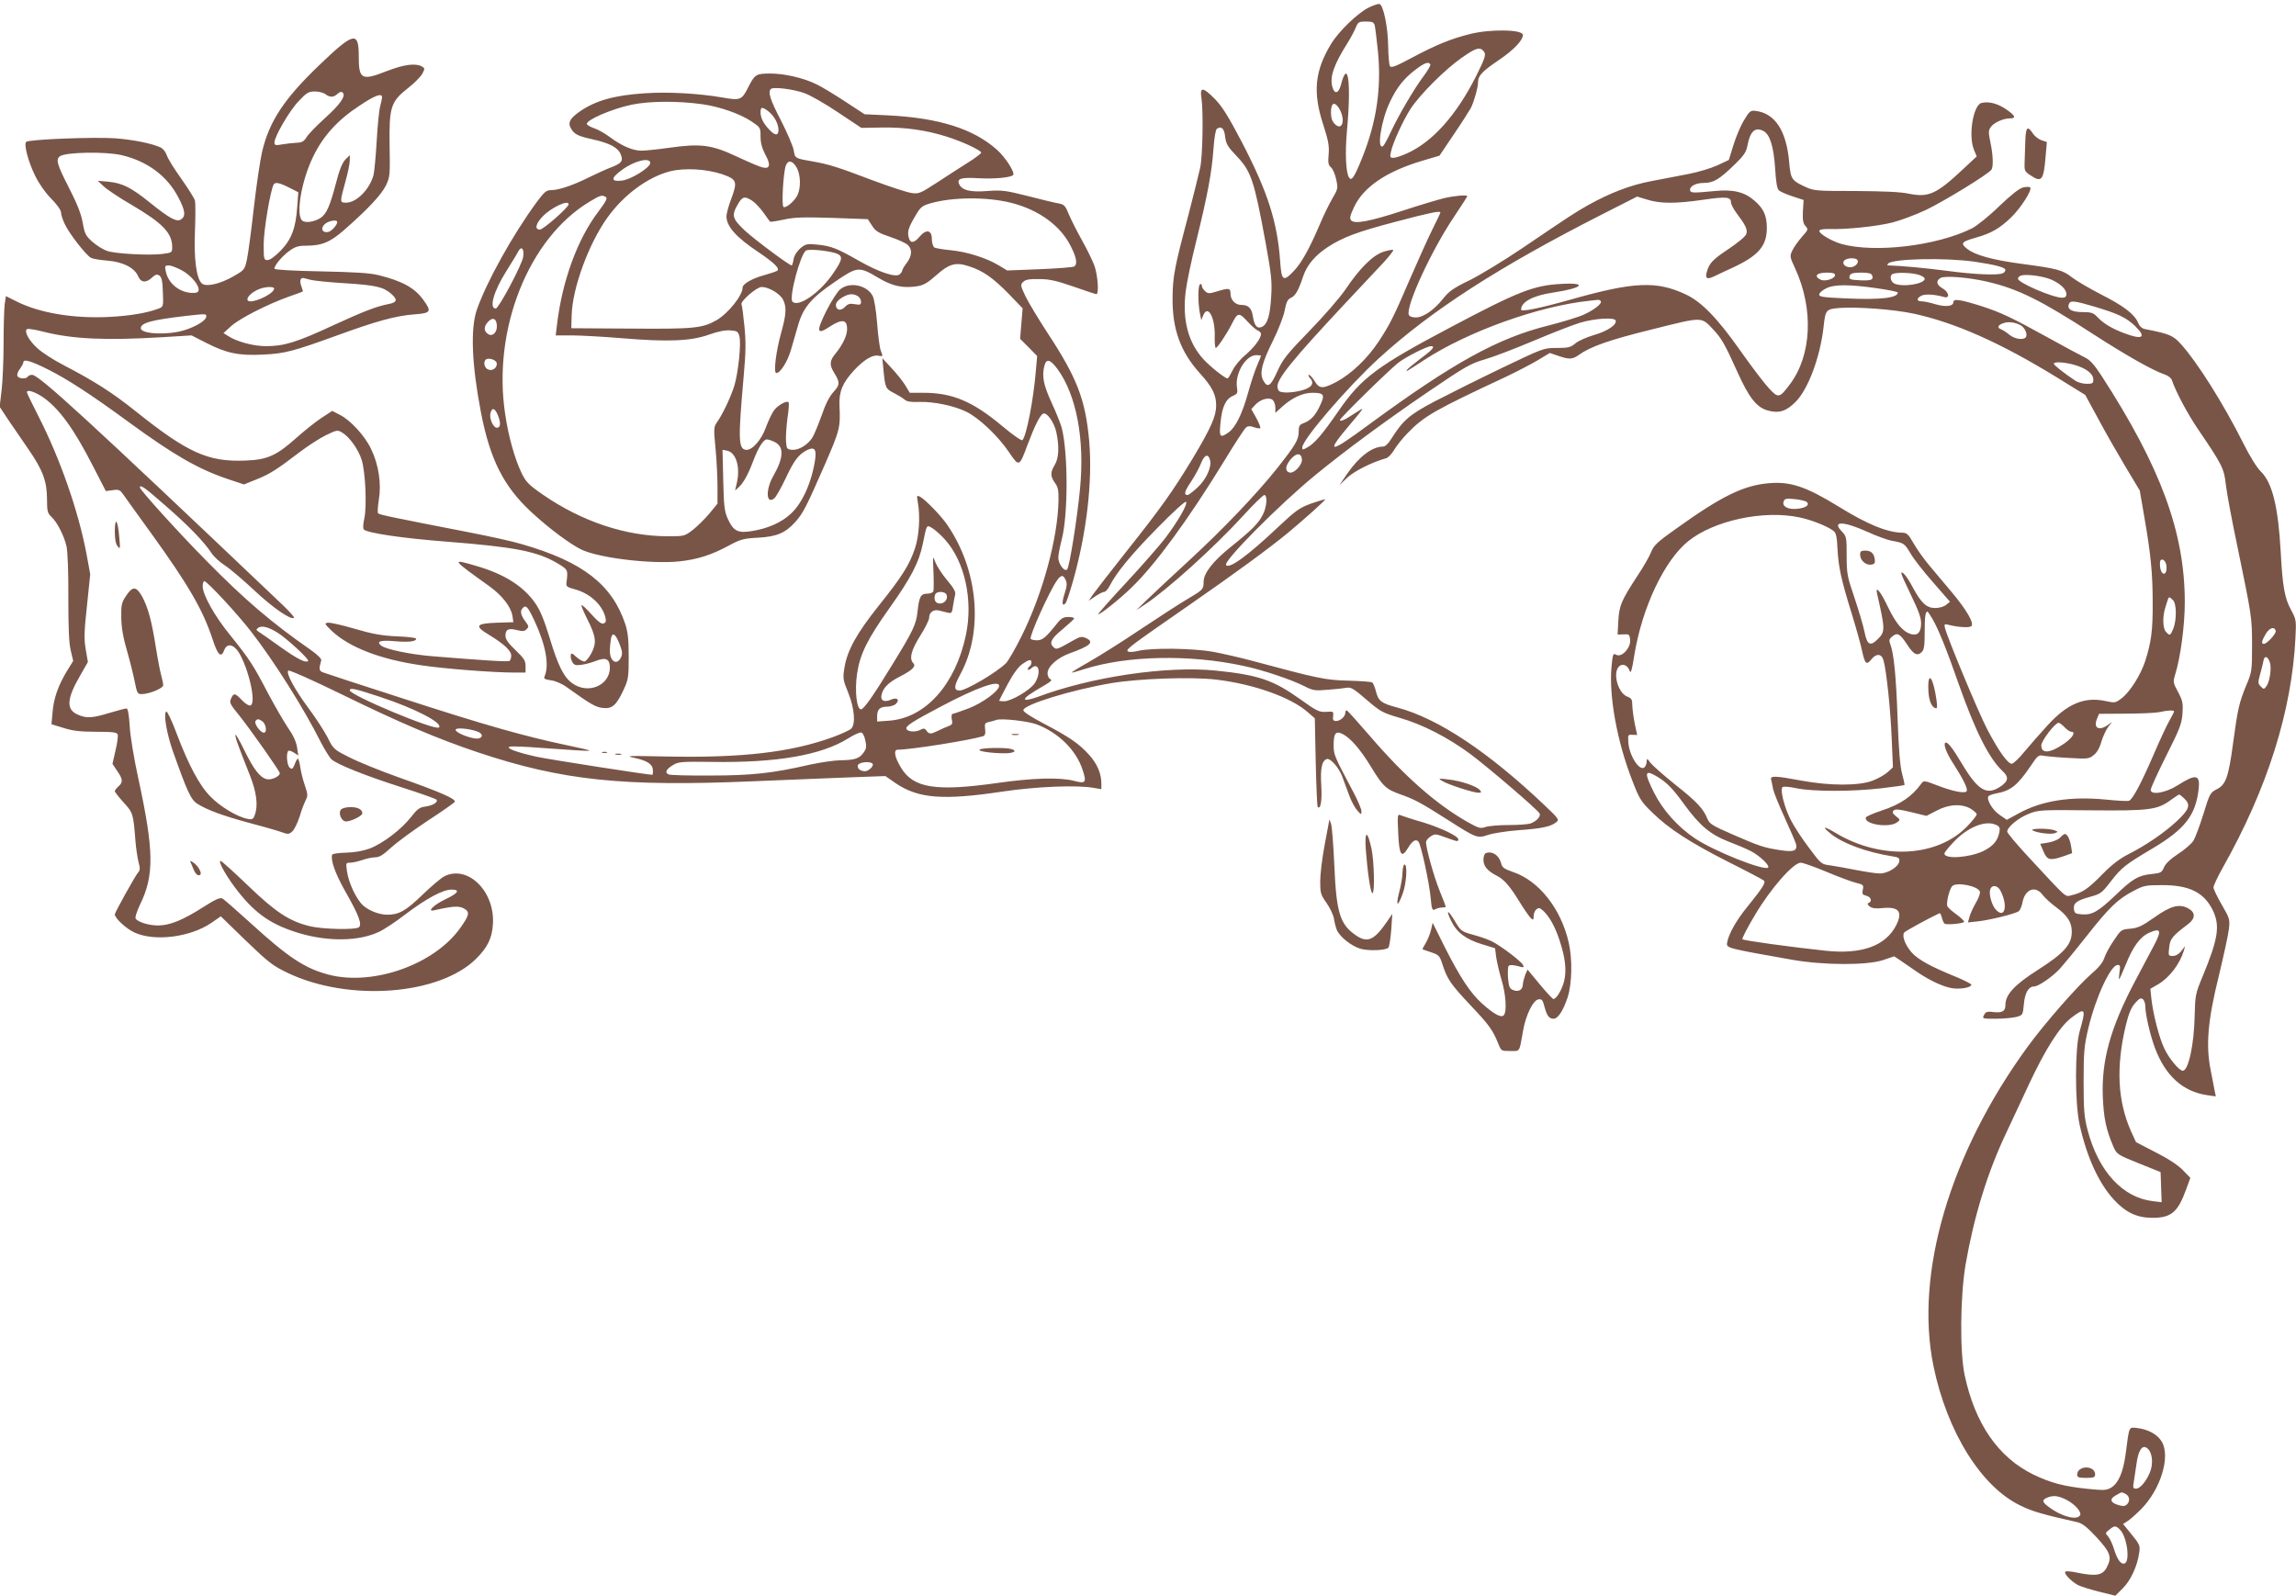 <?xml version="1.0" standalone="no"?>
<!DOCTYPE svg PUBLIC "-//W3C//DTD SVG 20010904//EN"
 "http://www.w3.org/TR/2001/REC-SVG-20010904/DTD/svg10.dtd">
<svg version="1.0" xmlns="http://www.w3.org/2000/svg"
 width="1280pt" height="890pt" viewBox="0 0 1280 890"
 preserveAspectRatio="xMidYMid meet">
<g transform="translate(0,890) scale(0.1,-0.1)"
fill="#795548" stroke="none">
<path d="M7631 8858 c-62 -30 -169 -134 -211 -204 -90 -149 -102 -268 -44
-446 30 -93 35 -122 31 -169 -4 -46 -2 -59 13 -72 10 -8 23 -38 29 -67 11 -49
10 -54 -22 -108 -18 -31 -50 -97 -71 -147 -54 -128 -102 -214 -144 -257 -58
-61 -68 -53 -75 53 -16 223 -69 388 -215 669 -75 143 -109 197 -149 238 -67
68 -85 69 -75 5 11 -75 7 -322 -7 -388 -7 -33 -37 -152 -66 -265 -77 -289 -87
-341 -88 -460 -2 -175 44 -302 153 -422 68 -75 90 -119 90 -178 0 -60 -28
-124 -129 -293 -112 -185 -173 -272 -378 -530 -87 -110 -168 -215 -181 -233
l-23 -34 37 25 c20 14 43 25 50 25 7 0 21 15 30 33 39 76 118 172 263 320 88
90 158 154 163 149 11 -11 -43 -106 -117 -204 -31 -40 -128 -151 -216 -246
-89 -95 -159 -175 -157 -177 6 -6 121 85 186 149 130 124 318 381 517 706 58
96 113 180 122 187 10 8 23 9 44 1 17 -6 32 -8 35 -5 3 3 -7 28 -22 56 l-28
50 23 25 c28 30 76 43 96 26 8 -7 15 -26 15 -42 l0 -30 41 37 c52 47 113 75
164 75 66 0 73 -10 45 -69 -26 -57 -52 -85 -92 -100 -24 -9 -28 -16 -28 -49 0
-44 -19 -75 -121 -204 -114 -143 -299 -337 -490 -513 -101 -93 -209 -194 -239
-223 l-55 -54 50 33 c125 83 386 319 545 493 58 64 111 115 118 116 19 0 15
-66 -8 -110 -25 -49 -60 -84 -178 -179 -101 -81 -152 -147 -152 -195 0 -42 -4
-45 -90 -96 -41 -24 -160 -101 -265 -171 -104 -70 -235 -152 -290 -183 -55
-31 -95 -56 -90 -56 6 0 39 9 75 21 238 74 581 81 879 17 107 -22 271 -77 345
-115 45 -23 58 -25 125 -19 42 3 90 8 106 11 26 5 40 -3 113 -66 78 -67 89
-73 184 -101 129 -37 269 -109 395 -202 103 -77 372 -308 386 -331 8 -16 -15
-43 -50 -56 -13 -5 -68 -9 -122 -9 -54 0 -112 -5 -130 -11 -28 -10 -38 -7
-105 31 -172 99 -345 251 -536 473 -69 80 -128 146 -132 146 -5 1 -8 -5 -8
-13 0 -21 -28 -46 -51 -46 -16 0 -20 6 -17 27 3 27 1 27 -39 24 -39 -2 -52 4
-148 73 -148 105 -231 133 -466 157 -273 28 -698 -35 -995 -147 -36 -13 -66
-19 -69 -14 -6 9 26 32 113 82 32 19 39 27 28 31 -9 4 -16 18 -16 33 0 38 55
87 125 112 114 41 137 62 90 84 -24 11 -33 9 -69 -11 -91 -52 -96 -54 -111
-41 -28 23 -16 49 48 101 34 29 64 56 65 60 2 5 -12 9 -31 9 -28 0 -41 -7 -64
-36 -62 -78 -81 -94 -112 -94 -16 0 -32 4 -35 8 -9 15 104 265 146 325 24 33
35 34 49 3 9 -19 7 -36 -6 -76 -16 -50 -15 -74 5 -54 5 5 22 56 39 114 79 275
113 568 93 793 -21 229 -67 350 -233 602 -50 77 -105 168 -122 203 -28 59 -29
65 -13 80 13 13 34 17 89 16 58 0 96 -9 192 -42 65 -23 123 -42 127 -42 16 0
8 110 -12 162 -11 29 -42 92 -69 140 -27 48 -59 112 -72 142 -20 50 -26 56
-58 62 -20 3 -97 22 -171 41 -124 31 -143 34 -226 28 -97 -8 -144 5 -158 41
-11 29 14 36 114 30 90 -4 173 4 188 18 12 13 -41 97 -90 141 -131 117 -324
178 -610 192 l-128 6 -110 72 c-61 40 -132 83 -158 95 -73 36 -179 60 -257 60
-80 0 -87 -5 -123 -75 -36 -73 -45 -76 -142 -59 -133 23 -304 33 -435 24 -169
-11 -273 -40 -362 -101 -54 -38 -68 -61 -52 -91 19 -36 38 -46 119 -64 99 -22
144 -46 160 -83 16 -39 6 -52 -58 -76 -26 -10 -78 -34 -117 -53 -90 -45 -170
-72 -211 -72 -28 0 -38 -8 -82 -67 -133 -181 -280 -445 -334 -601 -36 -105
-28 -305 23 -570 51 -264 126 -413 281 -557 98 -91 222 -183 283 -211 102 -46
387 -80 542 -64 102 11 178 35 278 89 63 34 81 39 161 43 104 6 152 26 207 87
44 49 61 82 166 322 83 191 87 205 81 329 -3 77 17 126 82 196 53 57 102 87
133 81 29 -5 28 -6 15 29 -6 15 -15 83 -20 151 -6 74 -16 135 -25 153 -32 61
-129 81 -182 36 -15 -13 -50 -67 -77 -121 -57 -115 -53 -135 20 -86 71 46 100
40 96 -22 -3 -35 -26 -81 -63 -127 -34 -40 -36 -64 -10 -106 35 -57 34 -69 -2
-109 -23 -25 -45 -68 -66 -130 -18 -50 -41 -106 -51 -123 -26 -42 -77 -73
-115 -70 -28 3 -30 6 -33 48 -2 25 2 82 8 128 7 46 10 86 6 89 -12 12 -67 -21
-85 -51 -11 -17 -30 -58 -42 -91 -26 -71 -78 -128 -111 -123 -42 6 -43 59 -12
411 12 134 13 190 4 279 -6 61 -13 115 -16 120 -10 16 84 98 112 98 39 0 102
-37 119 -70 21 -41 19 -81 -10 -185 -29 -104 -44 -225 -27 -225 22 0 63 64 82
131 11 38 29 100 40 138 28 97 75 152 205 240 126 86 133 87 245 20 77 -45
132 -57 214 -45 35 6 58 19 105 61 73 65 109 75 184 50 76 -24 133 -64 221
-154 l77 -80 -7 -85 -7 -85 48 -48 47 -48 -7 -80 c-13 -160 -52 -364 -75 -389
-5 -5 -55 30 -112 78 -165 138 -278 186 -440 186 l-76 0 -26 43 c-14 23 -49
66 -77 96 l-50 54 6 -64 c10 -102 12 -107 58 -130 23 -12 50 -28 60 -37 12
-11 35 -15 80 -13 80 3 196 -21 265 -55 71 -35 177 -136 237 -225 57 -84 57
-84 105 45 39 104 69 163 86 170 21 8 61 -49 73 -104 17 -79 14 -145 -9 -182
-25 -42 -25 -63 1 -100 18 -24 21 -43 20 -100 -4 -209 -88 -518 -205 -753 -35
-71 -75 -140 -88 -153 -53 -52 -223 -152 -258 -152 -34 0 -33 24 4 91 130 240
100 581 -74 834 -35 51 -121 139 -150 155 -19 10 -20 9 -13 -32 14 -77 7 -189
-17 -258 -30 -89 -72 -156 -201 -317 -123 -154 -175 -248 -191 -344 -10 -61
-9 -68 21 -142 35 -87 42 -175 16 -200 -8 -8 -54 -29 -102 -47 -235 -85 -506
-116 -923 -108 -225 5 -240 4 -181 -8 72 -16 101 -36 101 -71 0 -12 -1 -23 -2
-23 -28 0 -572 85 -643 100 -114 25 -181 50 -152 57 10 3 89 0 175 -7 330 -23
325 -24 147 14 -242 51 -458 112 -920 262 -231 74 -431 140 -444 145 -23 9
-24 17 -10 68 2 8 -22 32 -61 59 -213 148 -367 279 -578 494 -162 164 -372
397 -372 410 0 19 26 1 141 -100 130 -113 215 -201 257 -264 13 -21 47 -52 75
-70 28 -18 102 -81 165 -140 102 -96 206 -168 221 -152 3 3 -24 33 -59 67
-1089 1036 -1363 1287 -1401 1287 -10 0 -21 -4 -24 -10 -9 -15 -52 -12 -58 4
-3 8 3 26 14 39 10 14 19 30 19 36 0 21 40 10 138 -39 108 -54 243 -142 449
-293 252 -184 387 -262 553 -318 l90 -30 67 27 c74 29 114 54 242 152 46 35
112 78 147 95 62 30 65 31 92 15 40 -24 89 -92 108 -151 21 -66 30 -257 15
-328 -7 -30 -8 -56 -3 -61 20 -20 215 -49 462 -68 382 -30 506 -54 620 -122
57 -35 57 -34 48 -107 -3 -20 3 -25 44 -36 85 -22 155 -85 173 -157 5 -21 3
-29 -10 -34 -11 -5 -31 10 -67 50 -28 31 -53 55 -56 52 -3 -3 12 -38 32 -78
49 -97 53 -131 24 -188 -13 -25 -30 -46 -39 -48 -8 -1 -28 9 -45 24 -24 23
-30 25 -32 11 -2 -9 2 -26 8 -37 10 -18 19 -21 48 -17 21 2 58 12 84 22 55 22
78 11 78 -37 0 -100 -121 -151 -209 -88 -47 33 -80 98 -126 251 -31 101 -53
156 -81 196 -65 94 -173 163 -330 208 -140 41 -139 39 76 -115 69 -50 119
-113 127 -165 l5 -34 -93 -3 c-117 -4 -126 -18 -42 -68 82 -50 123 -88 123
-115 0 -13 -4 -27 -10 -30 -9 -6 -146 3 -428 26 -124 10 -263 39 -288 60 -28
23 -2 31 76 24 77 -7 120 -2 120 14 0 5 -48 11 -107 13 -85 4 -136 13 -235 42
-71 21 -138 36 -150 34 -21 -3 -19 -6 22 -46 97 -91 269 -158 496 -191 133
-20 404 -41 527 -41 l57 0 0 36 c0 30 -8 43 -56 89 -41 39 -56 61 -56 80 0 36
16 44 64 32 31 -8 42 -7 54 5 13 13 12 17 -4 39 -27 35 -34 60 -21 75 20 25
30 15 69 -68 63 -135 83 -248 56 -309 -6 -13 1 -17 35 -22 25 -3 62 -19 88
-38 136 -97 160 -111 200 -116 53 -7 77 14 117 100 27 58 29 71 29 187 0 95
-5 138 -19 180 -74 221 -236 347 -573 445 -48 15 -180 44 -293 66 -447 87
-504 99 -512 107 -4 4 -2 38 4 76 15 89 -1 196 -43 282 -34 73 -115 162 -176
192 l-41 21 -58 -38 c-33 -21 -95 -71 -139 -110 -114 -102 -165 -125 -290
-129 -205 -8 -320 44 -610 276 -130 104 -229 167 -404 258 -52 27 -116 68
-142 92 -47 42 -77 96 -58 107 5 4 47 -3 93 -15 164 -41 347 -49 662 -30 l162
10 84 -43 c112 -57 181 -71 316 -64 120 6 163 17 409 106 222 81 328 110 431
118 95 7 100 15 52 81 -48 67 -117 105 -250 138 -48 12 -133 17 -323 21 -157
3 -257 9 -257 15 0 19 43 70 83 99 31 23 51 29 89 29 92 0 137 18 218 89 130
114 205 194 231 246 23 48 24 57 21 223 -3 216 6 245 104 322 35 27 70 63 79
80 14 27 14 30 -4 40 -36 19 -100 10 -191 -25 -145 -57 -160 -49 -160 83 0
140 -28 133 -220 -51 -196 -188 -279 -313 -319 -484 -11 -48 -32 -189 -46
-313 -14 -124 -31 -252 -38 -285 -13 -59 -13 -60 -78 -97 -72 -41 -149 -59
-173 -39 -31 26 -46 139 -39 293 3 80 3 156 0 169 -3 13 -38 68 -76 122 -38
53 -75 112 -81 131 -6 18 -21 38 -35 44 -51 23 -151 43 -254 51 -118 8 -481
-6 -495 -20 -14 -13 10 -107 49 -187 21 -44 55 -93 89 -128 32 -32 56 -65 56
-78 0 -11 9 -41 21 -65 22 -50 120 -176 147 -189 9 -5 50 -12 90 -15 88 -7
152 -40 172 -87 15 -36 44 -39 77 -8 19 18 28 20 41 12 13 -9 18 -29 20 -93 3
-81 3 -81 -25 -92 -65 -24 -156 -40 -274 -46 -200 -10 -390 22 -518 87 l-58
29 -7 -46 c-3 -25 -6 -122 -6 -215 0 -93 -5 -212 -11 -263 l-11 -93 49 -74
c27 -40 77 -113 111 -162 80 -116 104 -179 104 -278 0 -69 3 -79 25 -100 32
-30 70 -104 84 -165 6 -29 11 -142 10 -283 0 -169 3 -252 13 -295 l14 -60 -34
-55 c-48 -79 -75 -153 -81 -231 l-6 -67 68 -21 c51 -16 94 -21 181 -21 91 0
116 -3 120 -15 3 -8 -2 -48 -12 -89 l-17 -75 26 -39 c32 -46 34 -63 7 -87 -11
-10 -20 -22 -20 -26 0 -5 22 -33 49 -63 53 -58 54 -62 66 -214 3 -40 11 -92
17 -117 10 -37 10 -47 -4 -62 -15 -18 -128 -221 -128 -231 0 -21 62 -79 109
-101 112 -52 312 -27 430 54 l52 36 140 -136 c126 -121 150 -140 232 -179 340
-163 847 -125 1052 79 63 63 88 113 93 192 12 183 -140 333 -271 267 -18 -9
-73 -56 -123 -104 -91 -88 -130 -110 -194 -110 -45 0 -100 21 -134 50 -39 34
-83 128 -92 194 -6 44 -6 46 18 46 14 0 45 7 68 15 23 8 56 15 72 15 23 0 45
14 88 54 32 29 124 97 203 149 80 52 148 100 152 106 9 16 -78 54 -310 136
-104 37 -230 88 -278 113 -86 43 -89 46 -121 111 -19 36 -66 109 -105 161 -77
104 -128 197 -114 211 5 5 133 -52 293 -130 331 -162 541 -251 765 -326 470
-157 808 -192 1535 -161 223 9 479 20 570 23 l166 6 59 -41 c125 -84 263 -95
590 -46 194 29 419 38 513 21 l42 -7 0 31 c0 56 -23 110 -68 160 -57 63 -109
99 -252 174 -69 36 -115 66 -115 75 0 31 267 113 490 151 156 26 444 36 584
20 210 -25 419 -99 513 -183 l38 -33 5 -244 c3 -134 8 -247 11 -250 16 -17 25
33 20 119 -6 96 3 138 31 148 20 6 68 -49 86 -98 9 -25 26 -71 38 -103 11 -32
32 -70 45 -85 23 -26 23 -26 24 -5 0 12 -21 62 -47 110 -107 202 -108 205
-108 260 0 65 12 80 51 60 45 -24 97 -84 157 -182 67 -110 84 -126 167 -155
74 -26 112 -46 261 -141 161 -103 165 -104 225 -84 27 9 102 21 167 26 130 9
182 20 212 44 19 15 17 18 -65 96 -313 297 -592 483 -820 544 -90 24 -105 36
-119 89 -6 25 -16 48 -21 51 -6 4 -65 8 -133 10 -127 3 -170 12 -530 109 -70
19 -171 42 -225 52 -113 20 -342 23 -416 5 -31 -7 -53 -8 -59 -2 -11 11 15 30
348 261 251 174 442 314 545 399 88 73 211 183 208 187 -2 1 -37 -9 -77 -23
-66 -24 -86 -38 -185 -131 -169 -160 -275 -237 -291 -212 -14 23 298 338 500
503 165 135 384 297 632 466 203 138 231 154 310 177 49 14 171 61 273 104
102 43 217 88 257 100 82 25 194 32 200 13 8 -23 -46 -60 -121 -81 -41 -12
-88 -33 -104 -47 -26 -22 -40 -25 -103 -25 -74 0 -75 -1 -309 -113 -129 -62
-297 -146 -372 -185 -142 -75 -176 -105 -242 -209 -17 -28 -34 -43 -46 -43
-60 0 -134 -56 -200 -152 l-43 -63 44 42 c39 36 135 85 216 108 12 3 33 25 46
48 14 23 48 66 77 95 91 93 149 126 545 311 61 29 140 70 177 92 l68 41 47
-16 c61 -21 79 -20 113 4 67 48 172 85 412 144 284 71 271 71 339 -1 47 -50
65 -82 134 -235 65 -145 108 -200 171 -217 62 -17 102 -4 154 48 70 70 137
249 156 416 11 100 13 101 90 108 98 7 304 -8 414 -32 232 -51 482 -162 795
-354 l160 -99 74 -136 c40 -75 109 -195 152 -267 l78 -130 25 -145 c37 -213
47 -318 47 -482 1 -151 -8 -219 -42 -325 -25 -76 -85 -172 -132 -207 -33 -25
-37 -26 -87 -15 -119 26 -214 -14 -324 -134 -41 -45 -99 -111 -129 -147 -29
-36 -61 -66 -70 -68 -22 -4 -74 69 -139 193 -49 94 -223 512 -235 564 -5 22
-3 23 21 17 52 -13 111 -17 125 -8 20 14 -25 92 -112 195 -38 45 -92 110 -121
144 -29 34 -68 89 -87 122 -30 53 -38 60 -64 61 -83 1 -194 46 -354 145 -182
112 -269 141 -387 131 -142 -11 -266 -72 -516 -251 -109 -77 -129 -96 -143
-133 -9 -23 -43 -83 -76 -132 -90 -138 -102 -165 -107 -252 l-4 -76 33 1 c31
2 34 0 37 -31 4 -44 -47 -99 -77 -83 -18 10 -20 6 -27 -67 -15 -163 31 -418
117 -637 39 -101 48 -115 111 -176 93 -91 211 -167 428 -277 102 -51 189 -97
194 -102 11 -11 -8 -41 -92 -145 -64 -78 -107 -156 -114 -204 -3 -27 5 -29
362 -92 175 -31 417 -32 508 -2 l62 21 33 -22 c17 -12 60 -41 93 -64 82 -56
167 -93 218 -94 47 -1 86 9 86 22 0 4 -35 22 -77 40 -151 61 -221 100 -257
141 -35 41 -53 89 -41 109 5 8 135 79 197 108 4 2 10 -9 14 -25 4 -15 10 -30
15 -33 12 -8 109 1 109 11 0 5 -19 23 -42 40 -24 17 -47 37 -51 45 -9 15 9 91
25 112 22 27 150 2 156 -31 2 -9 -8 -36 -23 -61 -14 -24 -30 -59 -35 -77 l-9
-32 57 6 c69 8 210 43 227 57 7 6 16 27 20 48 14 75 73 97 113 42 12 -16 47
-48 77 -70 62 -46 85 -83 85 -135 0 -71 -43 -119 -185 -210 -134 -85 -185
-140 -185 -198 0 -35 -17 -45 -65 -40 -36 5 -45 2 -54 -16 -11 -21 -10 -21 66
-21 43 0 94 5 114 10 36 10 36 11 42 71 5 63 26 99 57 99 24 0 99 52 141 96
20 22 88 104 151 184 127 161 174 207 263 253 56 30 67 32 160 32 149 0 231
-40 280 -138 43 -87 32 -160 -56 -372 -40 -96 -41 -105 -44 -220 -3 -159 -35
-305 -66 -305 -20 0 -77 68 -103 124 -29 60 -62 189 -72 276 l-6 57 45 26 c62
37 119 112 142 187 l7 25 -21 -27 c-14 -18 -32 -28 -48 -28 -25 0 -25 2 -20
47 5 49 17 64 106 131 42 32 41 66 -1 88 -50 26 -96 14 -189 -52 -68 -48 -91
-58 -133 -62 -50 -4 -52 -6 -92 -66 -23 -33 -47 -78 -53 -98 -8 -25 -32 -54
-73 -89 -78 -68 -260 -276 -354 -405 -434 -595 -631 -1265 -525 -1781 76 -367
266 -673 486 -778 65 -32 124 -49 316 -92 27 -6 54 -27 108 -85 77 -84 86
-111 56 -167 -23 -45 -60 -51 -167 -29 -31 7 -61 9 -64 5 -10 -10 34 -55 71
-75 17 -8 70 -25 119 -37 l89 -22 42 42 c44 44 81 124 91 199 6 38 2 46 -42
100 l-48 59 25 16 c13 8 47 38 75 66 110 111 166 296 115 378 -24 40 -76 68
-137 75 -47 5 -43 15 -64 -147 -14 -101 -40 -160 -80 -185 -27 -16 -41 -16
-133 -7 -133 14 -204 33 -302 80 -195 96 -324 282 -382 553 -28 130 -25 440 5
618 47 269 122 513 225 730 27 58 85 181 128 274 92 197 172 322 236 371 79
60 84 54 47 -75 -27 -92 -27 -398 -1 -518 40 -181 106 -327 191 -420 66 -72
129 -102 216 -102 104 0 141 31 187 157 l24 66 -43 44 c-27 28 -84 65 -152 99
l-108 56 -28 61 c-74 167 -84 355 -30 585 17 71 30 102 52 128 24 27 33 32 44
23 8 -6 14 -24 14 -40 0 -44 27 -161 54 -233 58 -154 155 -242 290 -262 l49
-7 -6 29 c-3 16 -13 67 -22 114 -29 140 -17 280 45 530 27 113 53 230 56 261
6 53 4 59 -40 135 -25 43 -46 87 -46 96 0 10 23 59 51 109 249 441 386 875
406 1284 5 97 4 102 -26 157 -34 64 -46 128 -56 318 -14 254 -47 389 -111 451
-21 20 -62 85 -99 160 -111 221 -257 452 -347 551 -43 48 -66 57 -199 83 -17
3 -31 15 -39 35 -20 48 -80 94 -208 159 -66 34 -139 77 -163 96 -51 40 -83 48
-279 74 -164 22 -261 49 -305 85 -37 30 -30 38 50 61 86 24 132 51 196 112 55
53 120 155 107 168 -4 4 -21 4 -39 0 -21 -5 -65 -39 -134 -105 -55 -54 -124
-109 -151 -123 -196 -98 -543 -139 -729 -87 -55 16 -127 59 -122 73 2 8 24 11
58 10 93 -3 265 15 351 37 46 12 128 43 184 69 99 47 352 202 366 225 12 17 9
84 -6 154 -11 53 -11 65 2 83 17 25 70 49 107 49 37 0 31 15 -20 50 -48 33
-98 46 -138 36 -47 -11 -75 -184 -42 -262 l15 -36 -77 -72 c-148 -139 -192
-158 -301 -136 -46 10 -140 14 -297 15 -218 0 -233 1 -280 23 -76 35 -82 43
-90 133 -15 181 -80 279 -190 291 -26 3 -33 -3 -62 -52 -19 -30 -45 -93 -59
-138 l-26 -84 -64 -30 c-35 -16 -108 -38 -161 -48 -54 -11 -147 -28 -208 -40
-116 -22 -230 -66 -350 -133 -76 -43 -90 -52 -366 -239 -102 -69 -235 -150
-295 -180 -90 -43 -116 -62 -147 -101 -51 -65 -112 -107 -154 -107 -21 0 -36
6 -39 15 -18 46 126 359 252 546 41 61 74 113 74 115 0 9 -69 3 -130 -11 -36
-9 -140 -40 -231 -70 -184 -60 -268 -76 -287 -53 -9 11 -5 27 17 74 53 112
180 198 381 258 l95 28 82 122 c45 66 86 131 93 144 18 36 40 115 40 143 0 38
23 61 120 127 78 53 130 107 130 137 0 31 -182 34 -296 5 -107 -27 -188 -60
-323 -132 -90 -48 -115 -58 -122 -47 -5 8 -9 57 -10 109 -1 109 -27 233 -49
238 -8 1 -35 -8 -59 -20z m33 -100 c3 -13 11 -78 18 -145 20 -205 -8 -394 -88
-593 -43 -107 -59 -132 -73 -110 -18 27 -23 136 -12 258 25 272 6 412 -34 257
-13 -47 -35 -52 -47 -10 -16 56 8 125 86 248 18 29 38 67 45 85 12 29 17 32
56 32 36 0 44 -4 49 -22z m604 -140 c19 -19 15 -34 -37 -139 -111 -221 -245
-371 -389 -435 -29 -13 -62 -24 -74 -24 -18 0 -20 4 -14 32 10 50 68 177 111
243 52 79 192 219 284 283 76 53 98 61 119 40z m-294 -77 c3 -4 -13 -32 -35
-62 -54 -71 -142 -222 -185 -314 -19 -41 -39 -77 -44 -80 -36 -22 -10 146 39
247 38 81 79 132 143 180 50 38 72 46 82 29z m-3490 -160 c32 -11 116 -59 187
-107 l131 -87 116 2 c126 2 243 -14 357 -50 85 -26 195 -77 195 -90 0 -5 -34
-31 -76 -57 -41 -26 -119 -76 -172 -111 -91 -59 -100 -63 -140 -57 -24 3 -122
35 -218 71 -198 75 -243 89 -334 105 -98 17 -98 17 -105 62 -4 23 -36 97 -71
166 -61 117 -74 159 -56 176 12 13 125 -1 186 -23z m-2670 -6 c26 -19 45 -19
68 2 13 12 22 13 29 6 18 -18 -15 -66 -102 -144 -45 -41 -90 -87 -100 -104
-15 -24 -26 -30 -56 -31 -21 -1 -57 -5 -80 -9 -37 -7 -43 -5 -43 10 0 34 85
180 136 232 44 47 55 53 90 53 21 0 48 -7 58 -15z m316 -18 c0 -6 -5 -28 -10
-47 -6 -19 -15 -107 -20 -195 -5 -88 -13 -176 -19 -196 -24 -79 -95 -149 -152
-149 -35 0 -35 2 -4 115 14 49 25 103 25 120 l0 30 -25 -25 c-17 -18 -33 -57
-53 -135 -33 -125 -52 -168 -85 -190 -34 -22 -84 -30 -102 -15 -37 31 -5 221
60 355 55 115 137 206 258 285 88 59 127 73 127 47z m1784 -38 c96 -13 211
-53 274 -95 51 -34 52 -35 52 -85 0 -36 8 -65 26 -100 32 -57 27 -82 -13 -73
-16 3 -81 31 -145 61 -141 66 -201 74 -378 49 -63 -9 -132 -16 -155 -16 -48 0
-110 27 -177 77 -27 20 -66 42 -86 48 -20 7 -38 17 -40 23 -7 22 139 85 248
108 101 21 259 22 394 3z m3550 -21 c39 -63 21 -133 -23 -89 -15 15 -21 34
-21 66 0 51 19 61 44 23z m-3180 -19 c32 -25 56 -69 56 -104 0 -33 -20 -32
-52 3 -33 35 -48 65 -48 96 0 31 9 32 44 5z m2546 -141 c5 -40 14 -56 62 -106
83 -87 99 -133 164 -487 31 -170 36 -214 31 -295 -6 -106 -20 -155 -49 -171
-28 -15 -45 3 -53 56 -7 47 -25 65 -66 65 -32 0 -59 28 -59 62 0 32 -8 34 -76
13 -43 -13 -50 -13 -66 2 -10 9 -18 22 -18 30 0 8 -4 11 -10 8 -12 -7 -12
-102 -1 -160 l8 -40 11 27 c26 63 67 -13 64 -119 -1 -35 2 -63 6 -63 9 0 64
83 91 137 30 61 39 62 85 11 23 -25 49 -48 59 -51 9 -4 17 -12 17 -19 0 -25
-38 -75 -88 -118 -28 -23 -60 -62 -71 -86 -12 -24 -24 -44 -27 -44 -14 0 -94
63 -133 105 -87 94 -120 219 -101 380 6 50 33 178 60 285 62 252 86 380 95
510 4 59 12 108 19 112 25 17 41 2 46 -44z m3002 31 c35 -19 56 -86 64 -206 5
-80 11 -117 22 -125 8 -7 42 -22 76 -33 l61 -20 -4 -63 c-2 -49 1 -67 14 -82
17 -19 16 -21 -19 -60 -20 -23 -44 -56 -53 -75 -16 -33 -16 -36 15 -102 104
-226 92 -484 -29 -645 -59 -79 -65 -80 -119 -21 -26 28 -96 120 -155 204 -131
186 -218 275 -306 317 -164 77 -289 72 -645 -29 -175 -49 -274 -69 -274 -55 0
43 68 79 180 95 166 25 194 57 43 48 -153 -8 -239 -42 -613 -240 -414 -219
-500 -283 -629 -470 -88 -127 -130 -177 -170 -200 -28 -16 -31 -17 -31 -2 0
44 255 340 429 499 296 269 667 508 1245 802 l193 98 56 -17 c72 -23 159 -23
311 -1 130 19 156 16 156 -14 0 -11 15 -39 33 -63 47 -62 60 -88 53 -112 -3
-14 -42 -46 -99 -85 -89 -59 -108 -79 -122 -129 -10 -36 2 -43 43 -23 20 10
72 34 115 54 133 64 177 117 177 216 0 68 -19 109 -70 152 -55 48 -119 63
-219 53 -117 -11 -134 -11 -138 1 -8 23 28 44 75 44 55 0 88 20 176 106 48 47
61 66 68 103 15 80 43 105 90 80z m-9154 -134 c144 -34 254 -116 316 -235 39
-74 43 -106 14 -124 -24 -15 -65 8 -173 95 -104 84 -154 109 -233 116 l-57 5
32 -30 c17 -17 86 -63 153 -102 177 -104 230 -159 230 -238 0 -30 -2 -31 -56
-38 -75 -9 -260 1 -307 17 -21 7 -58 30 -81 50 -38 34 -44 45 -55 108 -9 50
-31 105 -77 195 -65 127 -74 156 -51 174 28 24 254 28 345 7z m2947 -44 c0
-25 -108 -93 -159 -98 -62 -7 -62 14 2 60 69 51 157 72 157 38z m815 -23 c24
-40 26 -116 5 -158 -18 -34 -64 -72 -77 -64 -12 8 -1 194 13 231 12 32 36 29
59 -9z m-415 -39 c84 -29 88 -41 50 -142 -14 -37 -25 -79 -25 -93 0 -57 55
-118 180 -201 84 -57 118 -89 104 -102 -5 -4 -38 -15 -73 -25 -67 -18 -121
-49 -121 -69 0 -44 -80 -144 -145 -182 -79 -45 -126 -50 -480 -47 l-330 2 2
73 c4 150 94 396 198 542 91 128 226 228 351 260 81 20 201 13 289 -16z
m-2413 -75 l51 -26 -6 -81 c-8 -119 -32 -182 -92 -244 -31 -32 -60 -53 -73
-53 -21 0 -22 4 -22 89 0 78 38 303 56 333 9 14 33 9 86 -18z m1766 -53 c10
-6 -1 -26 -43 -82 -116 -153 -201 -385 -230 -631 l-7 -58 88 0 c48 0 176 -7
284 -16 254 -21 380 -16 482 20 49 18 91 26 119 24 38 -3 44 -6 51 -33 11 -38
-6 -202 -28 -275 -18 -59 -64 -158 -96 -203 -19 -27 -20 -35 -9 -147 6 -65 11
-161 11 -213 l0 -95 -45 -55 c-25 -30 -67 -71 -92 -91 -46 -35 -48 -36 -138
-36 -237 0 -481 82 -700 233 -79 55 -93 70 -118 121 -38 80 -73 205 -91 329
-71 472 131 978 470 1182 61 37 71 40 92 26z m815 -20 c16 -10 44 -40 63 -66
18 -26 35 -49 37 -51 2 -2 37 3 78 12 60 13 110 14 271 9 l196 -7 24 -37 c19
-30 36 -40 101 -62 42 -14 86 -34 97 -44 27 -24 25 -61 -5 -101 -14 -18 -25
-37 -25 -42 0 -5 -7 -15 -15 -22 -22 -18 -114 12 -225 75 -125 71 -155 83
-232 91 -59 6 -66 4 -96 -20 -19 -17 -34 -40 -38 -62 -3 -19 -8 -34 -10 -34
-14 0 -208 145 -261 194 -71 67 -76 85 -40 146 25 45 39 48 80 21z m1445 -12
c153 -39 275 -127 332 -243 32 -63 38 -100 18 -112 -7 -4 -93 -11 -192 -15
l-181 -7 -48 29 c-68 41 -179 76 -268 84 -42 4 -82 11 -90 15 -7 5 -14 26 -14
47 0 51 -31 57 -68 14 -31 -38 -53 -39 -61 -5 -9 33 -1 56 38 122 27 47 37 55
82 68 124 36 317 37 452 3z m-2468 -8 c0 -17 -141 -141 -160 -141 -31 0 -24
33 17 75 48 49 143 93 143 66z m4860 -46 c0 -3 -20 -45 -44 -93 -24 -48 -78
-168 -121 -267 -97 -225 -114 -260 -181 -362 -63 -94 -150 -177 -233 -222 -76
-40 -96 -40 -122 4 -12 19 -26 35 -32 35 -5 0 -2 -9 7 -19 27 -30 7 -55 -56
-70 -29 -7 -69 -11 -88 -9 -30 3 -35 7 -38 31 -5 42 83 151 374 462 83 88 179
190 214 228 34 37 60 70 57 73 -3 3 -28 -1 -55 -10 -60 -20 -132 -92 -212
-211 -30 -44 -119 -147 -200 -230 -129 -133 -149 -159 -180 -228 -37 -82 -54
-92 -78 -47 -21 40 -7 96 53 217 32 64 61 139 67 172 9 46 16 62 34 70 26 11
43 42 69 120 21 63 66 117 138 164 85 55 166 85 379 141 193 51 248 62 248 51z
m-6150 -53 c0 -16 -30 -50 -49 -55 -33 -8 -46 18 -22 42 20 20 71 29 71 13z
m1037 -193 c-6 -44 -136 -288 -153 -289 -39 -1 -12 96 58 207 30 48 61 98 67
111 18 33 34 16 28 -29z m1736 21 c48 -14 48 -32 -4 -108 -73 -111 -197 -198
-231 -164 -21 21 43 262 75 285 14 9 106 2 160 -13z m5702 -40 c10 -16 -14
-40 -40 -40 -30 0 -49 22 -33 38 15 15 65 16 73 2z m652 -9 c116 -17 173 -32
173 -46 0 -7 -7 -16 -16 -19 -30 -12 -162 -6 -310 14 -124 16 -251 28 -323 30
-11 0 -12 3 -4 11 27 27 319 33 480 10z m-9992 -49 c51 -28 98 -85 92 -111 -2
-12 -13 -15 -41 -14 -70 5 -129 55 -142 121 -6 29 -4 32 17 32 13 0 46 -13 74
-28z m9215 -26 c0 -20 -57 -38 -81 -25 -39 20 -21 39 38 39 30 0 43 -4 43 -14z
m207 -1 c9 -25 -4 -30 -64 -28 -63 3 -68 6 -60 28 5 11 21 15 62 15 41 0 57
-4 62 -15z m256 4 c20 -5 37 -16 37 -23 0 -30 -127 -49 -171 -26 -21 12 -26
46 -6 53 22 9 101 7 140 -4z m743 -28 c51 -23 84 -54 84 -81 0 -14 -7 -20 -23
-20 -53 0 -247 84 -247 106 0 7 8 15 18 18 31 9 124 -4 168 -23z m-360 -11
c174 -40 302 -104 592 -292 181 -117 332 -203 400 -226 18 -6 35 -19 39 -29
23 -68 90 -193 148 -278 134 -197 144 -217 154 -308 5 -45 34 -201 65 -347 79
-384 81 -391 81 -550 0 -141 -1 -147 -33 -223 -39 -95 -47 -130 -72 -315 -26
-195 -41 -237 -91 -262 -37 -19 -40 -24 -75 -138 -20 -64 -45 -131 -55 -148
-11 -18 -49 -51 -86 -75 -43 -28 -70 -54 -79 -75 -12 -28 -18 -32 -67 -37 -75
-7 -109 -27 -203 -118 -97 -92 -130 -111 -187 -107 -37 3 -42 6 -45 29 -4 34
15 48 91 69 58 16 65 21 114 85 61 78 79 93 234 185 178 106 239 183 256 328
10 84 -14 89 -116 24 -67 -43 -151 -57 -151 -26 0 10 39 95 86 189 75 149 87
179 91 235 4 58 2 71 -24 121 -29 53 -29 57 -16 100 30 99 53 272 53 402 0
388 -134 752 -463 1260 -43 66 -66 91 -94 104 -21 10 -114 60 -208 112 -197
109 -262 140 -371 175 -115 36 -154 42 -154 22 0 -24 -42 -29 -101 -12 -29 9
-63 16 -76 16 -29 0 -30 16 -2 31 21 11 74 8 127 -7 34 -10 28 27 -8 48 -34
19 -39 42 -12 58 23 14 154 4 258 -20z m-9346 10 c19 -5 105 -14 190 -19 176
-11 218 -21 262 -60 36 -32 32 -47 -15 -56 -71 -14 -140 -41 -312 -120 -202
-94 -272 -115 -372 -115 -71 0 -163 25 -212 57 l-25 16 44 40 c49 43 202 121
320 163 41 14 76 27 78 29 1 1 -2 14 -8 29 -10 27 -6 46 8 46 4 0 23 -4 42
-10z m8733 -47 c64 -9 117 -20 117 -24 0 -30 -95 -41 -283 -33 -137 6 -157 9
-155 23 2 9 19 24 38 33 45 23 129 23 283 1z m-8935 -5 c-11 -33 -126 -83
-146 -64 -11 12 13 40 49 58 40 21 103 24 97 6z m3253 -38 c10 -6 19 -20 19
-31 0 -19 -4 -20 -34 -15 -28 5 -39 2 -55 -15 -23 -25 -51 -19 -51 11 0 12 13
28 33 40 36 22 59 25 88 10z m4143 -29 c9 -13 -35 -48 -94 -75 -30 -14 -120
-41 -198 -61 -282 -70 -533 -209 -1000 -552 -226 -167 -247 -166 -101 6 38 44
67 81 64 81 -4 0 -25 -13 -48 -28 -47 -32 -77 -45 -77 -34 0 11 278 283 326
320 43 33 160 92 182 92 25 0 10 -19 -58 -69 -38 -29 -72 -57 -76 -63 -8 -13
-7 -12 96 55 244 159 636 300 920 330 19 2 40 5 47 5 6 1 14 -2 17 -7z m2757
-32 c127 -38 173 -60 222 -107 65 -63 43 -79 -60 -40 -68 25 -119 56 -152 92
-21 22 -33 26 -82 26 -59 0 -87 16 -75 45 8 21 29 19 147 -16z m-10531 -53 c0
-22 -55 -56 -122 -77 -92 -29 -243 -22 -243 11 0 30 59 46 255 69 109 12 110
12 110 -3z m1620 -56 c0 -35 -25 -58 -48 -43 -26 16 -26 42 -1 69 27 29 49 17
49 -26z m8492 8 c23 -11 41 -46 34 -64 -8 -22 -61 -17 -93 9 -15 13 -36 26
-45 30 -26 9 -22 24 10 35 27 10 63 6 94 -10z m-4232 -172 c0 -2 -10 -25 -21
-52 -12 -27 -35 -96 -51 -154 -33 -119 -70 -193 -109 -221 -47 -33 -53 -27
-45 52 8 88 29 134 68 151 27 12 29 16 24 48 -12 78 49 180 108 180 14 0 26
-2 26 -4z m-4261 -40 c5 -27 -26 -48 -50 -35 -19 10 -25 39 -12 53 14 14 58 1
62 -18z m3126 -33 c106 -145 153 -392 126 -668 -16 -169 -59 -437 -72 -450
-15 -15 -49 31 -49 66 0 16 9 61 19 101 36 136 36 483 0 623 -6 22 -31 85 -56
139 -46 100 -56 149 -40 209 11 39 32 33 72 -20z m5672 22 c64 -19 103 -49
103 -81 0 -21 -4 -24 -37 -24 -21 0 -50 8 -64 18 -62 41 -119 86 -119 94 0 13
62 9 117 -7z m-11333 -176 c93 -62 178 -179 286 -391 l70 -136 38 5 c36 5 41
2 62 -28 13 -19 81 -113 151 -210 209 -289 291 -431 344 -593 29 -89 48 -107
65 -61 16 42 54 33 84 -17 55 -96 95 -278 63 -291 -9 -3 -28 8 -48 29 -39 41
-46 42 -61 9 -10 -22 -6 -31 44 -92 65 -81 228 -313 228 -324 0 -18 -48 -40
-74 -33 -37 9 -72 55 -125 163 -25 52 -47 89 -48 84 -4 -10 11 -51 81 -228 37
-94 46 -168 26 -220 -9 -24 -14 -26 -43 -20 -56 12 -150 68 -203 123 -62 62
-122 175 -190 354 -26 70 -52 124 -57 121 -17 -10 2 -123 37 -222 81 -228 101
-271 137 -293 56 -35 142 -66 281 -104 73 -19 154 -42 180 -51 45 -16 48 -16
68 2 11 10 29 47 40 81 10 35 26 76 34 92 13 25 12 33 -4 82 -11 30 -22 76
-26 103 -4 26 -10 47 -13 47 -4 0 -12 -14 -18 -31 -11 -27 -15 -30 -28 -19
-15 12 -21 80 -8 93 3 4 17 0 31 -9 l25 -16 -7 46 c-5 31 -22 68 -51 109 -23
34 -73 121 -111 192 -81 155 -102 189 -212 325 -87 107 -152 224 -152 272 0
15 4 28 9 28 15 0 187 -185 262 -283 128 -165 292 -425 388 -616 22 -42 48
-84 58 -94 32 -29 187 -91 390 -156 106 -34 194 -65 197 -70 9 -14 -21 -32
-62 -38 -33 -4 -46 -14 -81 -59 -54 -69 -157 -147 -230 -175 -36 -13 -83 -22
-131 -23 -41 -1 -76 -6 -78 -11 -10 -30 16 -104 73 -205 77 -135 96 -187 74
-201 -22 -14 -198 -10 -268 6 -117 28 -192 77 -348 227 -79 76 -148 138 -153
138 -18 0 37 -95 99 -173 101 -127 190 -186 346 -232 161 -46 328 -43 439 10
28 13 94 57 146 97 116 88 209 138 257 138 51 0 38 -20 -36 -55 -66 -32 -104
-71 -59 -60 115 26 145 26 176 2 20 -16 14 -36 -30 -98 -143 -205 -484 -327
-733 -264 -135 35 -226 95 -441 291 -75 68 -144 129 -154 134 -13 7 -37 -3
-106 -47 -116 -74 -186 -102 -252 -103 -53 0 -114 19 -126 39 -4 6 7 39 23 74
82 165 80 303 -9 712 -24 111 -44 231 -47 288 -4 64 -10 97 -18 97 -6 0 -49
-11 -95 -25 -96 -29 -127 -31 -175 -10 -68 28 -64 89 14 222 l41 72 -12 70
c-10 59 -9 98 7 245 l18 174 -21 115 c-46 241 -147 530 -268 767 -35 69 -64
128 -64 133 0 16 39 5 84 -24z m2542 -105 c17 -42 15 -69 -6 -69 -20 0 -43 51
-36 81 9 34 25 30 42 -12z m1544 -149 c52 -27 49 -87 -9 -189 -44 -77 -40
-162 6 -124 9 7 38 58 64 113 46 98 70 130 117 155 41 20 54 7 47 -47 -18
-129 -72 -250 -138 -309 -51 -47 -125 -80 -210 -94 -83 -15 -108 -2 -140 68
-18 40 -22 71 -25 215 l-4 169 22 -4 c54 -8 80 -94 56 -188 l-8 -35 22 20 c25
23 51 70 80 147 27 72 56 118 75 118 9 0 29 -7 45 -15z m2938 -95 c4 -32 -46
-84 -71 -74 -25 9 -21 38 9 74 31 36 58 36 62 0z m-512 -5 c10 -40 -22 -109
-71 -154 -25 -23 -49 -41 -54 -41 -23 0 -18 20 20 76 21 32 46 78 55 102 19
47 40 55 50 17z m3327 -234 c17 -17 -6 -33 -55 -38 -51 -5 -85 14 -74 42 5 15
15 17 63 12 31 -3 61 -11 66 -16z m-40 -86 c67 -14 155 -49 190 -76 13 -11 18
-33 21 -100 5 -101 21 -173 80 -363 24 -78 49 -168 56 -201 17 -78 25 -86 53
-51 28 35 58 32 68 -8 16 -59 39 -276 45 -433 l7 -161 -28 -26 c-15 -14 -53
-36 -84 -48 -76 -30 -239 -30 -400 0 -144 27 -174 28 -167 5 2 -10 8 -34 11
-53 4 -19 33 -91 65 -160 31 -69 60 -135 63 -147 8 -37 -13 -45 -89 -33 -92
14 -117 23 -266 88 -111 48 -128 59 -139 86 -22 56 -59 96 -178 190 -65 52
-127 107 -139 122 -20 27 -21 27 -22 8 0 -12 -6 -27 -13 -33 -28 -22 -85 68
-89 140 -3 42 -2 44 23 42 l26 -1 -13 61 c-7 34 -13 80 -14 102 0 35 -4 42
-28 51 -52 20 -83 132 -46 168 19 20 49 7 60 -26 5 -17 13 9 25 88 43 266 167
528 300 636 143 116 422 176 622 133z m375 -79 c54 -25 116 -47 138 -51 68
-12 72 -15 104 -69 16 -29 73 -102 126 -162 l95 -109 -21 -17 c-13 -11 -39
-18 -62 -18 -48 0 -78 28 -126 118 -31 59 -62 95 -62 74 0 -6 25 -61 55 -123
40 -82 55 -123 55 -154 0 -49 -18 -70 -54 -61 -46 12 -85 57 -131 152 -41 87
-72 124 -60 72 45 -198 45 -209 5 -250 -44 -44 -61 -35 -76 41 -7 35 -33 121
-56 190 -40 117 -43 133 -43 233 0 103 -1 108 -28 136 -56 58 9 57 141 -2z
m-5141 -43 c111 -122 159 -338 118 -533 -58 -276 -225 -463 -427 -478 l-68 -5
0 30 c0 38 16 53 56 53 18 0 40 7 49 16 23 23 5 38 -28 23 -38 -17 -61 -5 -52
29 9 39 42 70 106 102 66 34 87 56 71 72 -25 25 -12 73 38 153 28 44 50 89 50
101 0 30 25 48 55 40 14 -3 36 -9 49 -12 21 -5 24 -2 29 38 4 23 9 52 12 63 4
14 -8 37 -44 79 -28 33 -57 78 -66 100 -15 41 -15 40 -11 -54 2 -52 2 -101 -1
-107 -2 -7 -18 -13 -33 -13 -37 0 -46 -17 -55 -101 -8 -71 -23 -104 -140 -294
-108 -177 -160 -250 -175 -250 -24 0 -36 103 -22 198 16 110 58 194 181 367
119 167 165 255 186 360 22 108 20 105 53 85 15 -9 46 -37 69 -62z m6809 -138
c3 -14 3 -32 0 -41 -10 -27 -31 -9 -34 29 -2 28 1 37 12 37 9 0 18 -11 22 -25z
m-6799 -171 c9 -24 -10 -49 -38 -49 -24 0 -36 23 -25 51 7 19 55 18 63 -2z
m6837 -30 c21 -20 21 -112 2 -159 -17 -40 -19 -41 -40 -19 -19 18 -21 85 -5
135 6 19 12 40 15 47 5 16 9 15 28 -4z m-1339 -108 c32 -55 78 -169 145 -361
92 -261 168 -413 244 -484 36 -33 33 -56 -11 -86 -77 -52 -126 -23 -216 128
-54 91 -82 125 -93 115 -10 -11 9 -60 47 -118 54 -84 81 -139 73 -151 -9 -15
-76 -2 -164 32 -70 27 -76 28 -88 11 -53 -73 -115 -116 -224 -152 -45 -15 -84
-32 -86 -38 -12 -38 130 -60 174 -27 19 14 18 15 -6 34 -19 15 -22 23 -13 32
9 9 31 7 97 -9 l86 -21 56 29 c69 37 142 40 192 10 17 -11 32 -25 32 -30 0 -6
-22 -35 -50 -64 -166 -176 -481 -193 -735 -41 -67 40 -81 40 -33 0 66 -56 203
-107 351 -130 32 -5 38 -10 35 -28 -4 -30 -63 -67 -108 -67 -21 0 -80 9 -131
19 -52 10 -117 22 -145 26 -50 6 -52 8 -119 98 -38 50 -84 120 -102 156 -36
71 -60 168 -46 182 5 5 38 3 78 -6 91 -19 313 -19 474 0 68 8 125 16 128 18 2
2 -4 31 -13 63 -11 41 -19 134 -25 304 -8 239 -21 368 -41 419 -8 21 -6 29 12
43 28 23 42 15 83 -47 35 -54 56 -65 81 -40 13 13 16 37 16 114 0 85 4 111 16
111 2 0 15 -20 29 -44z m-9230 -72 c50 -30 181 -151 173 -159 -13 -13 -58 9
-155 78 -55 40 -109 77 -120 84 -16 10 -16 13 -3 23 19 13 55 5 105 -26z
m11142 9 c5 -14 -49 -73 -66 -73 -16 0 -13 15 10 55 21 35 48 44 56 18z
m-9231 -79 c13 -35 15 -50 6 -69 -22 -47 -62 -24 -62 36 0 20 3 51 6 68 8 40
26 28 50 -35z m9198 -96 c11 -31 0 -109 -19 -134 -13 -18 -15 -18 -31 -2 -16
16 -17 22 -5 65 8 27 16 61 19 76 5 33 23 31 36 -5z m-6904 -2 c0 -8 -4 -18
-10 -21 -5 -3 -10 -11 -10 -17 0 -6 9 -3 19 6 43 39 57 -27 19 -84 -27 -39
-131 -100 -170 -100 -16 0 -28 2 -28 3 0 2 22 44 48 93 31 58 60 97 82 112 38
26 50 28 50 8z m-180 -130 c0 -28 -91 -95 -171 -126 -43 -16 -83 -30 -88 -30
-6 0 -8 -13 -5 -30 6 -26 3 -31 -22 -40 -16 -6 -42 -18 -58 -26 -37 -18 -46
-18 -61 2 -9 14 -16 14 -34 5 -26 -15 -73 -11 -78 6 -5 15 37 42 193 124 198
105 324 150 324 115z m-3453 -61 c196 -64 355 -147 330 -171 -19 -20 -497 180
-497 207 0 16 28 10 167 -36z m10003 -82 c0 -3 -11 -25 -24 -48 -14 -23 -56
-113 -94 -202 -66 -152 -110 -234 -131 -247 -5 -4 -64 -1 -131 6 -198 19 -358
-6 -488 -78 l-64 -35 -41 28 c-39 27 -73 84 -62 103 3 5 22 12 43 16 82 15
119 45 192 152 40 60 44 64 74 58 17 -3 81 -9 141 -12 103 -6 112 -5 137 16
18 13 34 41 43 75 9 29 26 66 38 82 l22 28 -25 -18 c-49 -34 -80 -16 -60 34
l12 29 147 1 c80 0 164 4 186 8 52 11 85 13 85 4z m-10657 -55 c21 -16 27 -63
8 -63 -19 0 -55 50 -47 64 9 14 18 14 39 -1z m4317 -17 c121 -46 219 -143 255
-252 24 -72 18 -80 -46 -63 -80 21 -230 17 -432 -12 -341 -48 -466 -28 -534
86 -36 59 -43 100 -18 100 71 0 398 52 475 75 12 4 15 15 12 40 -4 31 -1 35
24 40 16 4 34 9 39 11 27 10 175 -6 225 -25z m5730 -16 c13 -14 30 -25 37 -25
28 0 7 -34 -41 -67 -77 -53 -126 -57 -126 -9 0 25 76 125 96 126 6 0 21 -11
34 -25z m-8848 -24 c40 -15 27 -45 -17 -38 -46 8 -105 34 -105 48 0 14 77 7
122 -10z m2162 -49 c8 -36 6 -47 -11 -70 -24 -32 -48 -40 -131 -41 -35 -1
-111 -12 -170 -25 -203 -47 -323 -60 -552 -60 -118 -1 -223 2 -232 6 -24 10
-14 30 25 53 29 18 49 19 215 17 360 -6 611 37 762 132 30 19 62 33 70 32 9
-1 19 -18 24 -44z m41 -131 c7 -13 -23 -41 -43 -41 -27 0 -45 17 -39 34 7 18
72 23 82 7z m4375 -72 c53 -32 86 -66 151 -156 84 -115 143 -165 242 -204 45
-17 102 -41 127 -54 49 -25 108 -81 97 -92 -21 -20 -299 90 -407 162 -96 64
-180 158 -229 256 -57 114 -53 131 19 88z m2937 -121 c37 -35 29 -60 -40 -125
-71 -66 -170 -134 -272 -186 -49 -25 -93 -59 -145 -112 -78 -80 -112 -103
-170 -116 -39 -9 -18 -28 -237 208 -68 73 -123 139 -123 146 0 25 61 76 119
99 54 22 65 23 349 20 325 -3 369 2 446 59 22 16 42 29 45 29 3 0 15 -10 28
-22z m-1045 -149 c16 -8 19 -17 14 -40 -9 -47 -35 -77 -89 -104 -78 -37 -217
-47 -217 -14 0 6 23 35 51 64 81 86 182 125 241 94z m-954 -258 c64 -27 139
-55 165 -62 45 -11 48 -13 42 -39 -5 -24 -2 -29 19 -34 27 -7 35 -31 14 -40
-9 -3 -8 -9 5 -20 14 -10 33 -13 71 -9 92 9 115 -20 77 -96 -59 -115 -192
-163 -392 -142 -198 21 -458 57 -465 64 -4 4 28 66 72 139 86 145 212 288 253
288 12 0 74 -22 139 -49z m975 -108 c43 -85 23 -159 -27 -104 -22 24 -39 86
-31 111 9 29 42 25 58 -7z m857 -301 c-20 -37 -68 -128 -107 -202 -138 -261
-188 -443 -180 -645 5 -119 18 -182 58 -276 20 -45 21 -46 142 -95 l122 -49 3
-84 3 -84 -50 6 c-168 20 -303 167 -363 397 -19 73 -22 111 -22 270 0 164 3
198 26 296 41 173 125 354 164 354 14 0 15 -7 10 -40 -3 -22 -4 -40 -2 -40 2
0 18 36 36 80 42 104 81 157 133 180 63 28 69 12 27 -68z m-31 -2815 c19 -23
24 -73 11 -114 -17 -52 -57 -103 -81 -103 -17 0 -19 5 -14 33 3 17 9 63 15
100 11 89 38 121 69 84z m-128 -247 c23 -13 25 -43 4 -60 -11 -9 -22 -9 -50 0
-42 14 -45 34 -7 54 33 19 29 18 53 6z m-331 -32 c48 -25 87 -69 76 -87 -18
-29 -103 -7 -173 46 -39 28 -41 40 -10 53 36 14 60 11 107 -12z m299 -167 c39
-39 57 -175 26 -188 -21 -7 -41 20 -60 81 -8 27 -23 58 -32 69 -17 18 -17 20
6 38 29 24 36 24 60 0z"/>
<path d="M640 5939 c0 -45 5 -71 16 -85 14 -18 15 -14 9 50 -8 97 -24 119 -25
35z"/>
<path d="M703 5578 c-25 -37 -28 -50 -27 -122 1 -57 11 -113 33 -188 17 -59
36 -137 43 -173 12 -60 15 -65 38 -65 41 0 120 32 120 50 0 8 -5 31 -10 50 -6
19 -20 91 -31 160 -24 152 -43 220 -76 283 -33 59 -54 60 -90 5z"/>
<path d="M1901 4386 c-17 -20 3 -66 28 -66 28 0 91 31 91 45 0 22 -25 35 -66
35 -23 0 -47 -6 -53 -14z"/>
<path d="M1062 4093 c3 -5 10 -23 17 -40 7 -18 19 -33 27 -33 18 0 18 15 -2
45 -14 21 -52 46 -42 28z"/>
<path d="M10370 5807 c0 -31 32 -60 62 -55 18 2 22 9 20 27 -4 35 -20 51 -53
51 -24 0 -29 -4 -29 -23z"/>
<path d="M10750 5070 c0 -67 15 -110 39 -118 11 -4 12 5 7 44 -17 120 -46 166
-46 74z"/>
<path d="M5643 4803 c9 -2 25 -2 35 0 9 3 1 5 -18 5 -19 0 -27 -2 -17 -5z"/>
<path d="M5462 4721 c-15 -9 63 -21 140 -21 51 0 72 14 35 24 -33 9 -160 7
-175 -3z"/>
<path d="M11332 4270 c24 -14 104 -24 125 -15 17 7 17 8 -2 15 -30 13 -144 12
-123 0z"/>
<path d="M11484 4229 c-11 -11 -41 -23 -66 -27 l-44 -7 18 -42 c21 -49 36 -53
112 -27 l48 17 -6 40 c-7 39 -21 67 -35 67 -4 0 -16 -9 -27 -21z"/>
<path d="M11291 8117 c-1 -40 -3 -94 -4 -122 -2 -45 0 -51 32 -72 63 -43 74
-29 85 103 l7 82 -30 10 c-16 6 -37 22 -46 35 -32 49 -41 40 -44 -36z"/>
<path d="M3358 4703 c6 -2 18 -2 25 0 6 3 1 5 -13 5 -14 0 -19 -2 -12 -5z"/>
<path d="M3433 4693 c9 -2 23 -2 30 0 6 3 -1 5 -18 5 -16 0 -22 -2 -12 -5z"/>
<path d="M8040 4546 c31 -20 174 -66 202 -66 17 0 18 3 8 15 -18 22 -108 52
-175 59 -57 7 -59 6 -35 -8z"/>
<path d="M7795 4254 c5 -123 19 -142 55 -81 24 40 44 51 58 34 14 -17 61 -232
68 -315 6 -64 9 -70 25 -62 10 6 27 10 38 10 12 0 21 2 21 4 0 3 -15 43 -34
89 -32 79 -76 237 -76 271 0 9 11 23 25 32 24 16 29 15 84 -5 66 -24 71 -25
71 -11 0 18 -92 62 -197 95 -60 17 -116 36 -126 40 -16 7 -17 -1 -12 -101z"/>
<path d="M7411 4329 c-1 -4 -12 -66 -26 -139 -14 -73 -25 -165 -25 -204 0 -65
3 -75 35 -120 19 -27 37 -65 41 -85 3 -20 10 -49 16 -64 15 -39 81 -92 133
-107 47 -13 140 -9 155 6 5 5 12 50 16 99 l6 90 -27 -40 c-76 -111 -113 -126
-183 -75 -82 59 -102 126 -113 380 -5 113 -13 219 -18 235 -5 17 -10 27 -10
24z"/>
<path d="M7614 4165 c10 -131 27 -245 37 -245 14 0 10 177 -5 248 -23 105 -39
103 -32 -3z"/>
<path d="M8283 4143 c-7 -2 -13 -19 -13 -37 0 -35 23 -63 75 -89 41 -21 73
-58 128 -148 26 -42 54 -82 62 -89 13 -11 15 -9 15 13 0 13 7 30 15 37 13 10
19 9 36 -6 35 -31 68 -89 93 -166 33 -99 40 -168 26 -228 -12 -48 -43 -100
-60 -100 -4 0 -39 37 -76 82 l-68 82 -13 -29 c-6 -17 -12 -40 -13 -51 0 -32
-23 -46 -52 -35 -22 8 -26 17 -31 68 -2 32 -1 62 4 68 6 6 24 5 49 -1 36 -10
38 -10 30 7 -12 21 -121 104 -172 130 -20 10 -67 27 -105 37 -66 18 -69 21
-102 76 -39 66 -53 67 -21 2 30 -64 82 -103 170 -130 l75 -23 6 -49 c4 -27 17
-83 29 -124 25 -80 32 -182 13 -201 -15 -15 -55 7 -121 66 -65 59 -122 145
-208 315 l-67 135 -9 -39 c-5 -22 -18 -54 -29 -73 -12 -19 -20 -35 -18 -36 2
-1 24 -9 49 -17 41 -14 46 -19 61 -65 27 -85 47 -113 157 -230 103 -109 124
-137 156 -217 15 -37 16 -38 65 -38 57 0 50 -10 72 113 15 87 56 171 86 175
18 3 24 -4 33 -40 14 -52 26 -68 51 -68 24 0 53 43 78 118 25 75 28 216 6 309
-44 189 -167 343 -310 391 -51 18 -61 25 -67 51 -12 44 -51 68 -85 54z"/>
<path d="M7819 4038 c0 -24 -8 -73 -18 -110 -21 -82 -10 -89 18 -13 22 58 29
165 11 165 -5 0 -10 -19 -11 -42z"/>
<path d="M11598 709 c-10 -5 -18 -19 -18 -29 0 -17 7 -20 50 -20 43 0 50 3 50
20 0 33 -47 50 -82 29z"/>
</g>
</svg>
